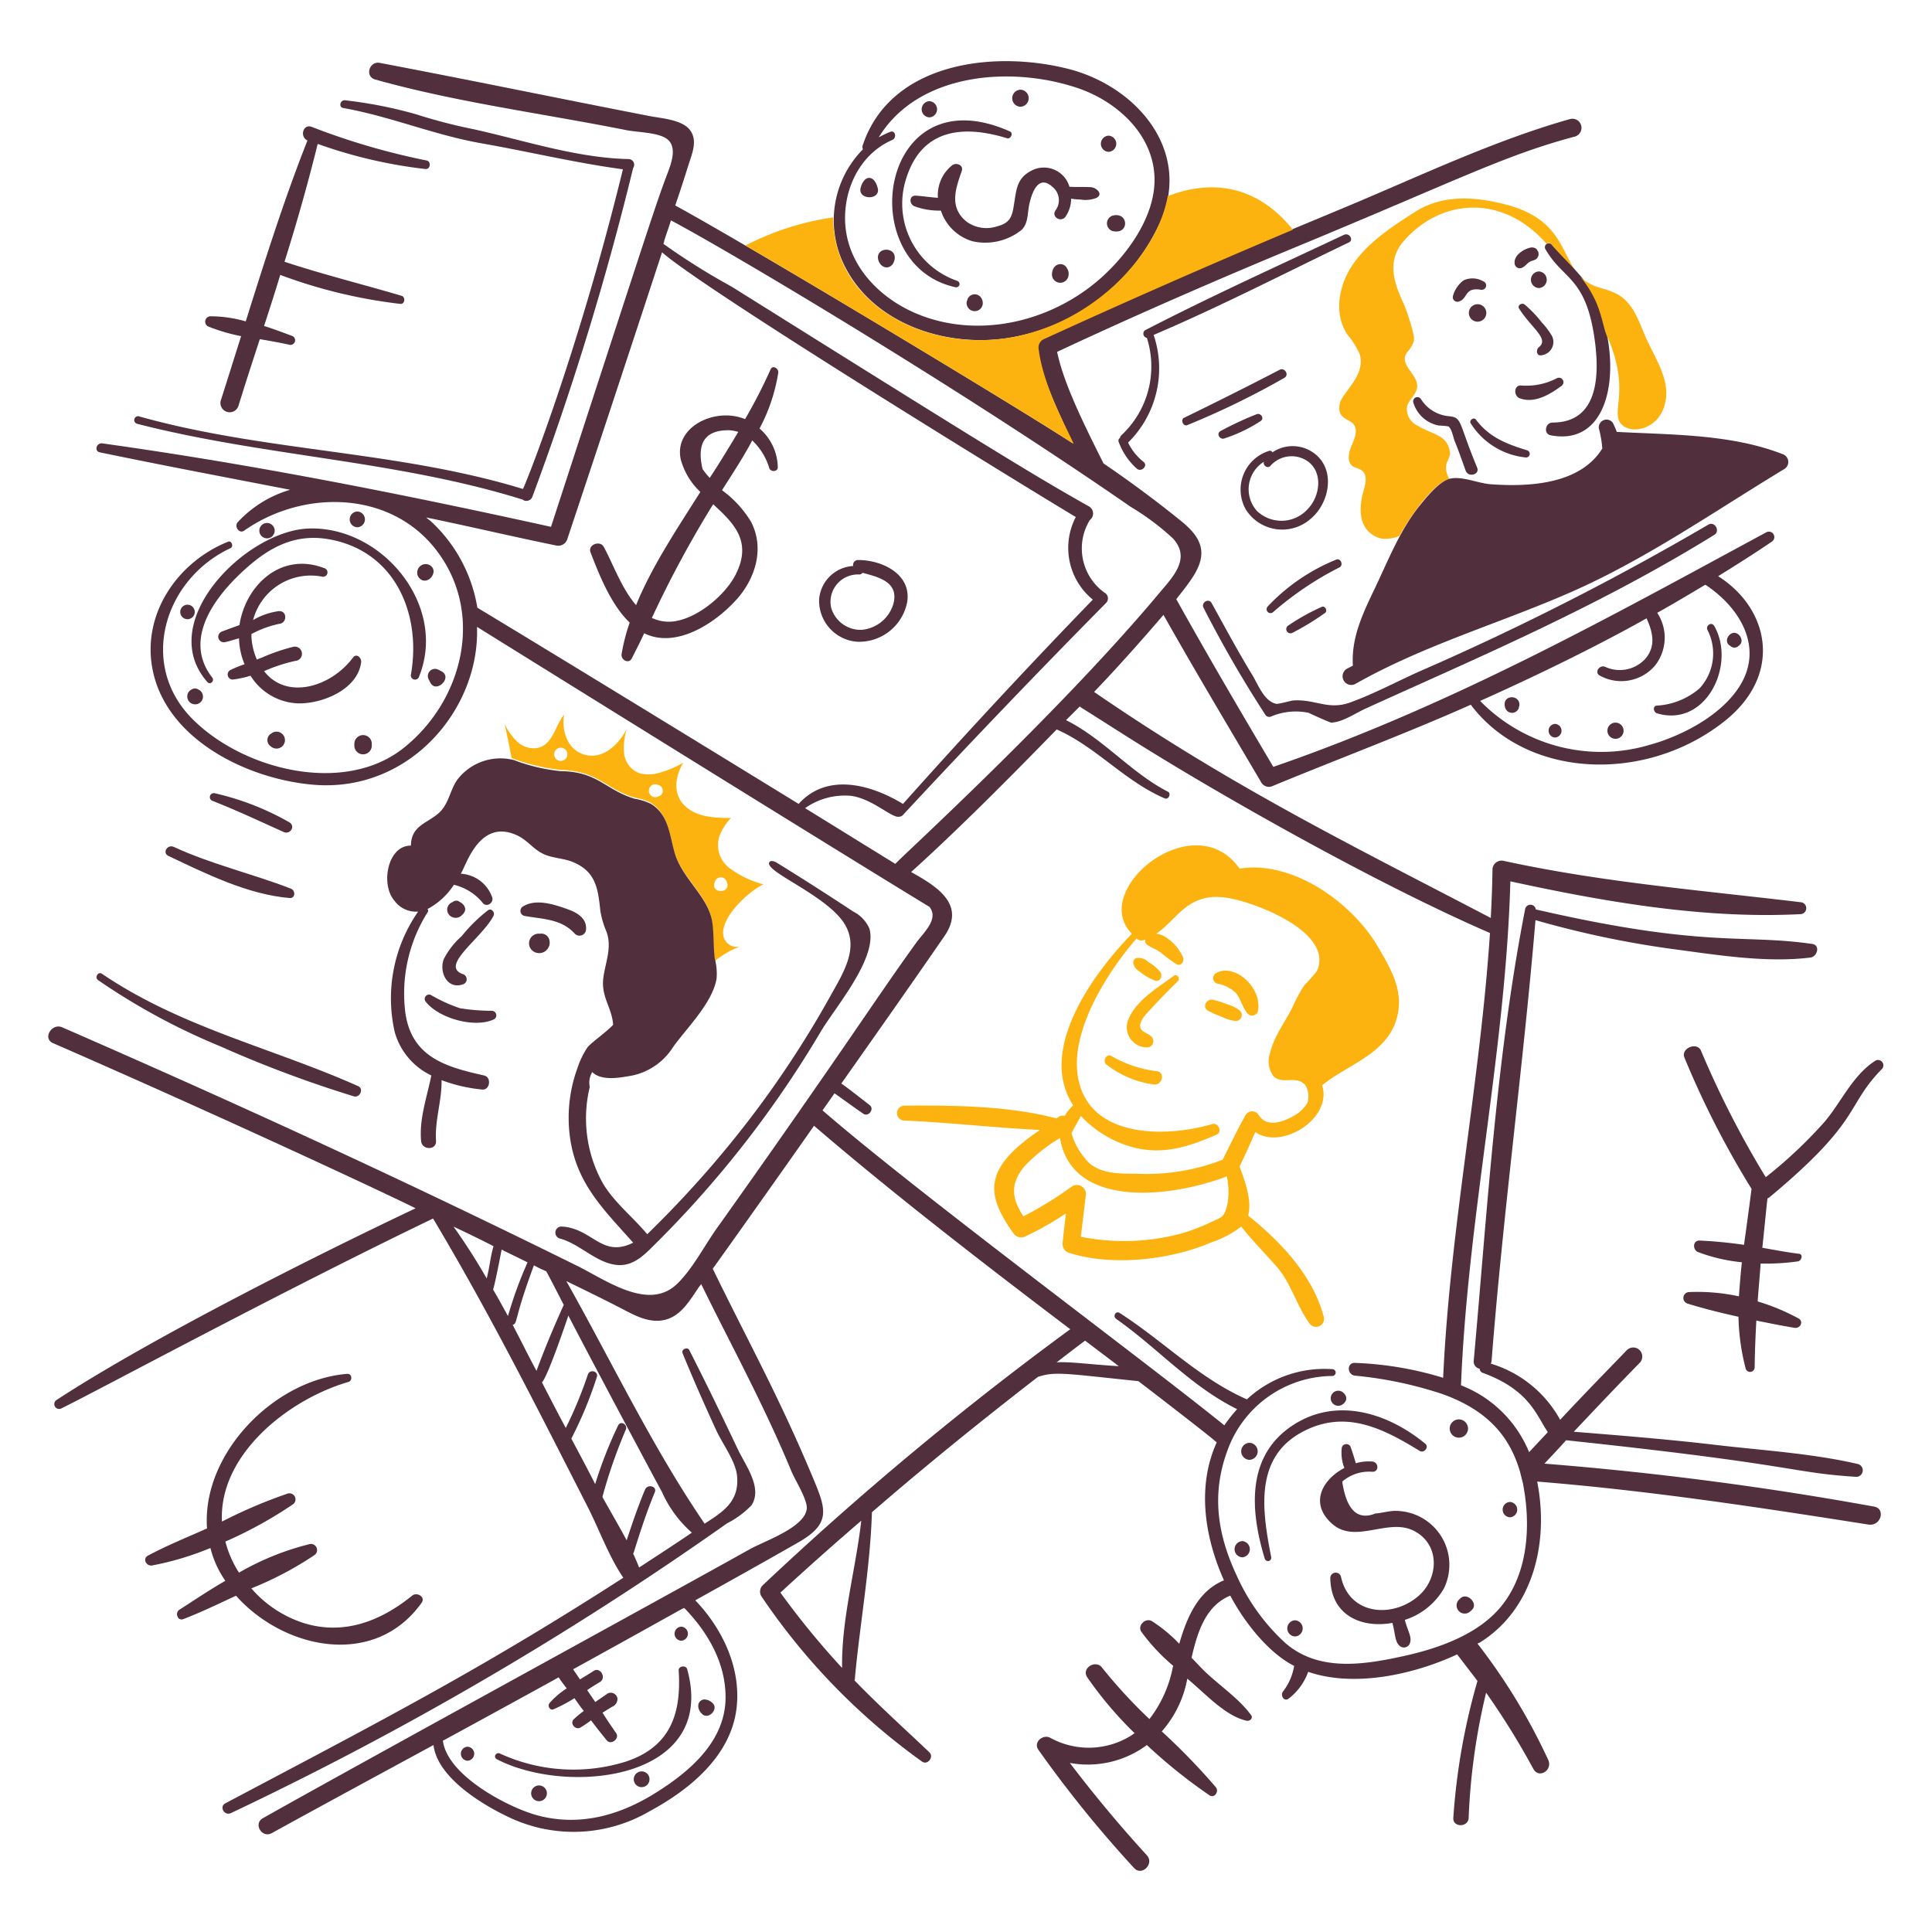 <svg xmlns="http://www.w3.org/2000/svg" viewBox="0 0 400 400" id="Currencies-1--Streamline-Brooklyn.svg" height="400" width="400"><desc>Currencies 1 Streamline Illustration: https://streamlinehq.com</desc><path d="M326.364 56.29c-5.324 -5.07 -5.054 -6.56 -6.17 -5.816 -9.018 -10.306 -21.716 -9.464 -29.52 -0.618 -3.554 4.028 -2.17 8.532 -0.088 12.954 0.536 1.142 2.554 6.962 2.114 7.844a6.248 6.248 0 0 1 -1.058 1.938c-2.6 2.69 2.052 4.762 1.764 7.578 -0.164 1.588 -1.852 2.644 -2.116 4.142a3.76 3.76 0 0 0 2.2 3.8c1.322 0.882 2.984 1.34 4.318 2.116A4.16 4.16 0 0 1 300.2 94c-0.092 0.882 -0.704 1.586 -0.8 2.468a4.4 4.4 0 0 0 0.704 2.732h-0.088c-3.31 0.8 -8.478 8.362 -10.134 11.544 -0.272 0.524 -2.2 0.8 -2.732 0.8a4.2 4.2 0 0 1 -2.466 -0.528c-3.662 -1.93 -3.296 -6.356 -2.292 -9.694 1.254 -4.164 -1.09 -4.142 -2.116 -4.67 -1.506 -0.776 -1.094 -2.924 -0.44 -4.4 0.668 -1.516 1.432 -3.37 0.264 -4.582 -0.964 -1 -3.488 -1.026 -2.644 -4.4 0.848 -2.332 5.334 -5.722 4.054 -9.958a17.224 17.224 0 0 0 -2.556 -4.054c-2.938 -4.474 -1.762 -10.486 1.41 -14.894s7.93 -7.492 12.6 -10.486c5.64 -3.614 12.258 -3.2 18.6 -1.586 11.298 2.874 11.502 9.546 14.8 13.998Z" fill="#fdb30f" stroke-width="1"/><path d="M158.048 183.098a20.618 20.618 0 0 1 -6.874 -3.26 6.022 6.022 0 0 1 -2.292 -6.522 10.948 10.948 0 0 1 2.468 -3.964c-3.524 0 -7.138 -0.176 -9.6 -2.556s-2.028 -6 -0.266 -8.9a20.8 20.8 0 0 1 -5.728 2.29 7.568 7.568 0 0 1 -3.348 -0.088 4.95 4.95 0 0 1 -3.172 -3.964 12.664 12.664 0 0 1 0.528 -5.2C128 154.2 125 157.144 121.3 156.31s-5.1 -4.848 -4.5 -8.372c-1.85 2.29 -2.302 6.04 -5.288 6.874a4.958 4.958 0 0 1 -4.4 -1.234 12.446 12.446 0 0 1 -2.642 -3.702c1.866 8.4 1.174 6.888 1.85 7.226a41.898 41.898 0 0 0 9.694 2.298c8 0.248 9.23 3.874 15.332 5.728a11.896 11.896 0 0 1 3.35 1.058c3.662 2.352 3.87 6.434 4.934 10.222 1.488 5.29 6.98 8.986 7.756 14.276 0.36 2.466 0.176 5.11 0.528 7.578 0 0.264 0.088 0.44 0.088 0.704a19.1 19.1 0 0 1 5.2 -3 2.8 2.8 0 0 1 -3.438 -2.29c-0.632 -3.584 4.938 -8.954 8.284 -10.578ZM116.102 157.544a1.366 1.366 0 0 1 0 -2.732 1.366 1.366 0 0 1 0 2.732Zm20.532 7.226c-0.088 0 -0.176 0.088 -0.264 0.088a1.338 1.338 0 1 1 0 -2.292c0.088 0 0.176 0.088 0.264 0.088a1.238 1.238 0 0 1 0 2.116Zm11.28 18.064c0 -0.088 0.088 -0.176 0.088 -0.264a1.286 1.286 0 0 1 2.468 0c0 0.088 0.088 0.176 0.088 0.264 0.616 2.204 -3.262 2.204 -2.644 0Z" fill="#fdb30f" stroke-width="1"/><path d="M243 202.046c-3.244 2.4 -7.686 5.014 -9.34 8.9a4.18 4.18 0 0 0 3.876 5.904 1.292 1.292 0 0 0 0.882 -2.2c-0.536 -0.6 -1.68 -0.876 -2.114 -1.498 -0.982 -1.4 1.23 -3.438 2.026 -4.318 1.758 -1.942 3.614 -3.788 5.464 -5.64 0.702 -0.532 -0.086 -1.672 -0.794 -1.148Z" fill="#fdb30f" stroke-width="1"/><path d="M239.562 221.784a24.17 24.17 0 0 1 -9.342 -3.084c-1.154 -0.778 -2.114 1.058 -1.056 1.762a20.268 20.268 0 0 0 9.6 4.054c1.768 0.354 2.648 -2.38 0.798 -2.732Z" fill="#fdb30f" stroke-width="1"/><path d="M285.2 195.876c-5.292 -8.986 -17.536 -17.8 -28.552 -16.038 -9.43 -13.4 -31.284 4.494 -22.296 13.482 -7.49 7.668 -18.258 22.216 -13.306 33.4a11.898 11.898 0 0 0 1.146 2.114 10.708 10.708 0 0 0 -1.762 2.2 1.48 1.48 0 0 0 -1.322 0.264c-0.088 0.088 -0.264 0.176 -0.354 0.264 -9.958 -2.644 -21.412 -2.732 -31.548 -2.644a1.544 1.544 0 0 0 0 3.086c9.34 0.388 18.772 1.498 28.112 1.938 -11.69 7.89 -11.318 13.2 -5.552 21.326a1.964 1.964 0 0 0 2.556 0.704 64.934 64.934 0 0 0 8.372 -4.758q-0.4 3.172 -0.706 6.344a1.952 1.952 0 0 0 1.4 1.852c8.94 2.8 20.878 1.482 29.434 -2.2a20.942 20.942 0 0 0 6.168 -3.26c2.292 2.908 4.932 5.554 7.314 8.284 3.08 3.528 4.1 8.05 6.786 11.72a1.648 1.648 0 0 0 3 -1.234c-2.218 -8.6 -8.9 -15.6 -15.686 -21.062 0.882 -3 -0.704 -7.314 -1.762 -10.134 1.146 -2.378 2.2 -4.758 3.26 -7.138 5.45 3.79 16.014 -2.8 13.836 -9.694 5.2 -4.23 12.906 -6.33 15.244 -13.218 1.988 -5.804 -0.866 -10.662 -3.782 -15.598Zm-31.108 53.58c-0.654 2.546 -0.976 2.452 -3.26 3.524a40.69 40.69 0 0 1 -6.168 2.38 45.816 45.816 0 0 1 -20.886 0.704c0.352 -2.908 0.7 -5.904 1.058 -8.812a1.896 1.896 0 0 0 -2.82 -1.674 77.11 77.11 0 0 1 -10.134 6.256c-2.028 -3.172 -3.172 -6.342 0.264 -10.4a33.788 33.788 0 0 1 7.314 -5.816c2.468 14.894 23.352 12.25 34.544 7.932a15.354 15.354 0 0 1 0.098 5.906Zm16.568 -21.062a7.616 7.616 0 0 1 -2.82 2.644c-2.136 1.2 -5.53 2.542 -7.226 -0.176a1.6 1.6 0 0 0 -2.732 0c-1.722 3.058 -3.172 6.168 -4.76 9.252a43.6 43.6 0 0 1 -17.536 2.908c-3.348 -0.068 -7.234 0.188 -10.046 -2.2a14.562 14.562 0 0 1 -3.7 -6.17c0 -0.124 1.648 -2.986 1.938 -3.612a22.9 22.9 0 0 0 10.574 6.432c6.35 1.748 11.71 -0.026 17.538 -2.554 1.23 -0.536 0.348 -2.57 -0.882 -2.2 -9.726 2.892 -26.266 3.086 -27.936 -10.486 -1.148 -9.342 6.258 -21.062 12.25 -27.936a1.43 1.43 0 0 0 1.674 0.264 0.308 0.308 0 0 0 0.176 -0.088c-0.562 1.4 1.828 1.6 3.35 2.908a27.64 27.64 0 0 0 3 2.2c0.962 0.626 1.762 -0.528 1.4 -1.4a9.582 9.582 0 0 0 -3.438 -4.054 4.114 4.114 0 0 0 -2.114 -0.8c4.6 -3.068 6.6 -9.038 15.422 -7.314 5.902 1.154 21.294 7.164 17.888 14.982a29.782 29.782 0 0 1 -2.644 3 32.952 32.952 0 0 0 -2.466 4.582c-1.5 3 -3.8 6 -4.584 9.342a5.2 5.2 0 0 0 0.706 4.934c1.828 1.786 4.67 -0.352 6.6 1.85a4.648 4.648 0 0 1 0.378 3.698Z" fill="#fdb30f" stroke-width="1"/><path d="M254.102 207.95a18.8 18.8 0 0 0 -3 -0.97c-1.326 -0.242 -2.272 1.554 -0.97 2.292a18.818 18.818 0 0 0 2.82 1.234 8.572 8.572 0 0 0 2.908 0.88 1.246 1.246 0 0 0 0.882 -2.114 6.78 6.78 0 0 0 -2.64 -1.322Z" fill="#fdb30f" stroke-width="1"/><path d="M236.302 201.428a10.586 10.586 0 0 0 2.82 1.586c1.14 0.366 1.674 -1.056 1.056 -1.85a8.48 8.48 0 0 0 -2.378 -1.938 2.894 2.894 0 0 0 -2.468 -0.882 0.964 0.964 0 0 0 -0.704 0.97c0.2 1.14 0.792 1.498 1.674 2.114Z" fill="#fdb30f" stroke-width="1"/><path d="M251.722 201.516a1.166 1.166 0 0 0 0.266 2.116 7.562 7.562 0 0 1 3.876 1.938c1.08 1.304 1.32 3 2.468 4.318a1.27 1.27 0 0 0 2.116 -0.528c0.952 -5.058 -5.09 -10.118 -8.726 -7.844Z" fill="#fdb30f" stroke-width="1"/><path d="M388.05 311.934q-33.954 -6.18 -68.296 -8.9c1.498 -1.586 3 -3.172 4.494 -4.846 48.436 5.144 46.11 6.676 60.1 7.578a1.35 1.35 0 0 0 0.352 -2.644c-9.512 -2.22 -19.738 -2.824 -29.432 -3.964 -9.782 -1.152 -19.564 -1.94 -29.434 -2.732 4.494 -4.76 9.032 -9.562 13.66 -14.276a1.87 1.87 0 0 0 -2.644 -2.644c-4.632 4.8 -9.254 9.516 -13.836 14.452a24.376 24.376 0 0 0 -14.364 -11.632 1.668 1.668 0 0 0 0.176 -0.706c2.38 -30.49 6.522 -60.716 9.078 -91.118a200.564 200.564 0 0 0 27.758 5.898c9.342 1.228 19.742 3.012 29.17 1.85 1.41 -0.174 2.116 -2.566 0.352 -2.82 -14.656 -2.114 -22.168 0.92 -57.2 -7.138a1.13 1.13 0 0 0 -2.2 -0.176c-6 30.654 -7.834 62.4 -10.662 93.586a1.506 1.506 0 0 0 1.234 1.676 0.926 0.926 0 0 0 0.704 0.88c9.6 3.538 11 8.722 13.4 12.25l-3.878 4.142a25 25 0 0 0 -14.1 -13.836c1.4 -34.986 9.252 -69.354 10.222 -104.338 19.476 4.23 40.1 7.826 60.1 6.786a1.236 1.236 0 0 0 0 -2.468c-20.62 -2.468 -41.052 -4.116 -61.422 -8.548a1.886 1.886 0 0 0 -2.378 1.85c-0.046 3.35 -0.178 6.6 -0.354 9.958 -28.242 -14.778 -53.27 -26.952 -82.13 -46.8 7.17 -7.468 14.182 -15.746 14.364 -15.95 6.61 11.722 13.462 23.172 20.268 34.722a1.83 1.83 0 0 0 2.114 0.8c13.6 -5.636 27.584 -10.838 41.242 -16.92 11.628 15.442 36.366 16.308 52.61 3.35 12.074 -9.632 9.2 -23.256 -1.4 -29.962 3.702 -2.292 7.424 -4.638 11.104 -7.138a1.126 1.126 0 0 0 -1.146 -1.938c-31.8 17.172 -64.7 35.67 -102.046 48.554 -6.786 -11.456 -13.572 -23 -20.092 -34.72 1.234 -1.586 2.464 -3.086 3.524 -4.758 3.076 -4.852 1.67 -8.014 -2.466 -11.368 -5.2 -4.222 -10.576 -8.2 -16.128 -11.986 -3.688 -7.378 -8.25 -16.414 -9.6 -23.088 16.742 -7.842 33.8 -15.234 50.846 -22.294 32.242 -13.36 41.942 -18.458 56.4 -22.296a1.882 1.882 0 0 0 -1.056 -3.612c-15.718 4.434 -31.11 11.8 -46.09 18.064 -19.23 8.042 -38.978 16.082 -63.184 27.494a2 2 0 0 0 -0.88 2.116c0.8 6.356 4.1 12.366 6.6 18.242a9.736 9.736 0 0 0 0.618 1.234c-12.142 -7.892 -66.66 -40.718 -82.322 -49.258 0.97 -2.82 1.858 -5.55 2.732 -8.372 0.71 -2.288 2.022 -5.106 0.264 -7.314 -1.68 -2.11 -5.908 -2.358 -8.282 -2.82 -18.628 -3.622 -37.224 -7.48 -55.87 -11.014 -2.2 -0.42 -3.174 2.818 -0.97 3.436 16.922 4.748 34.8 7.05 52 10.486 2.2 0.442 6.254 0.446 8.2 1.674 2.376 1.504 1.236 4.85 0.44 6.962 -2.4 6.358 -2.748 7.48 -24.234 73.496 -30.76 -6.786 -61.708 -12.932 -92.88 -17.276 -1.234 -0.172 -1.764 1.6 -0.528 1.85 13.114 2.724 26.26 5.2 39.4 7.754a23.934 23.934 0 0 0 -10.84 6.698c-0.8 0.878 0.282 2.492 1.322 1.762 12.016 -8.436 29.682 -8.36 39.302 3.438 10.648 13.054 6.25 31.626 -6.344 41.6 -12.346 9.772 -33.222 4.492 -43.71 -6.082 -11.2 -11.28 -5.83 -28.896 7.932 -35.336 0.714 -0.334 0.176 -1.674 -0.528 -1.322 -10.312 4.142 -17.716 14.716 -15.686 26.084 2.64 14.8 19.736 23.118 33.486 24.234 19.8 1.6 34.38 -15.716 33.75 -32.694 101.11 62.86 93.458 57.692 93.748 58.072 1.872 2.45 -1.326 5.284 -2.732 7.226 -3.888 5.368 -7.636 10.858 -11.368 16.302q-14.82 21.628 -30.05 43c-2.558 3.612 -5 8.386 -8.2 11.456 -5.878 5.666 -14.702 -0.82 -20.708 -3.788 -38.506 -19.036 -73.152 -34.762 -106.542 -49.35 -2.2 -0.964 -4.144 2.298 -1.938 3.26 37.25 16.272 70 31.654 75.082 34.2 -20.854 9.878 -54.928 27 -74.288 39.656a1 1 0 0 0 0.968 1.762c8.148 -4 44.524 -23.68 76.932 -39.302 11.832 19.814 21.32 38.766 31.99 59.658 2.384 4.668 4.4 10.312 7.4 14.718 -29.344 18.898 -49.542 29.312 -82.4 46.704 -1.324 0.702 -0.18 2.638 1.146 2.028a688.746 688.746 0 0 0 102.752 -60.012 18.856 18.856 0 0 0 5.022 -3.702c2.39 -3.6 -1.232 -8.284 -2.82 -11.632 -3.258 -6.874 -6.574 -13.72 -10.046 -20.532 -0.358 -0.702 -1.674 -0.176 -1.4 0.616 2.2 5.376 4.528 10.648 6.962 15.95 1.25 2.724 4 6.43 4.318 9.342 0.6 5.456 -2.908 7.578 -6.698 10.046 -10.838 -15.862 -19.2 -33.486 -28.64 -50.23 3.614 1.762 7.23 3.52 10.84 5.374 2.91 1.496 6.16 3.494 9.6 2.644 3.34 -0.824 5.14 -4.032 6.962 -6.696 0.178 -0.262 0.352 -0.442 0.528 -0.706 5.874 12.058 12.912 24.824 18.682 38.774 0.726 1.754 3.366 5.906 3.172 7.756 -0.4 3.88 -8.814 6.694 -11.8 8.372 -15.696 8.8 -83.092 45.66 -100.812 55.694 -2.026 1.146 -0.19 4.2 1.85 3.084 11.122 -6.12 22.294 -12.162 33.486 -18.242 0.8 6.874 10.496 12.582 15.862 15.068a31.164 31.164 0 0 0 28.816 -1.322c8.3 -4.464 16.91 -11.456 18.066 -21.412 0.962 -8.286 -2.908 -16.4 -8.548 -22.296 7.138 -3.966 14.2 -7.912 21.326 -11.984 7.06 -4.036 5.7 -7.038 2.732 -14.1 -6.91 -16.436 -13.298 -27.876 -20.444 -42.564 1.674 -2.292 15.686 -22.03 20.972 -29.6 16.544 14.228 35.946 29.166 53.05 42.124a670.896 670.896 0 0 0 -63.712 53.05 1.854 1.854 0 0 0 -0.264 2.2 134.456 134.456 0 0 0 33.31 34.28c1.15 0.788 2.492 -1 1.498 -1.938 -5.248 -4.984 -10.574 -9.782 -15.51 -14.892a0.8 0.8 0 0 0 0.088 -0.442c1.058 -11.456 3.172 -22.912 3.526 -34.368 11.19 -9.692 22.648 -18.946 34.368 -28.022 3.662 -1.19 5.704 -0.668 20.8 0.88 0.2 0.156 15.11 11.586 16.216 12.69 -4.116 9.052 -2.538 19.5 1.498 28.552 -5.376 2.2 -7.668 7.666 -9.254 13.13a30.8 30.8 0 0 0 -5.64 -4.67c-1.32 -0.8 -3.094 0.888 -2.2 2.2a40.104 40.104 0 0 0 6.6 7.05c0 0.086 -0.088 0.176 -0.088 0.264a25.456 25.456 0 0 1 -4.846 10.75 105.086 105.086 0 0 1 -9.958 -10.838c-1.4 -1.4 -4.146 0.354 -2.908 2.2a78 78 0 0 0 9.782 11.544 7.646 7.646 0 0 1 -0.882 0.618 16.54 16.54 0 0 1 -16.568 0.352c-1.488 -0.81 -3.554 0.9 -2.466 2.468a244.676 244.676 0 0 0 19.828 24.498c1.6 1.758 4.242 -0.894 2.642 -2.644q-8.4 -9.184 -15.95 -19.122a20.498 20.498 0 0 0 15.95 -3.702 108.906 108.906 0 0 0 12.954 10.4c1.052 0.716 2.042 -0.8 1.322 -1.674a134.506 134.506 0 0 0 -11.19 -11.544 22.582 22.582 0 0 0 5.286 -10.928c3.912 3.26 7.94 7.8 12.338 8.724 0.616 0.09 1.324 -0.53 0.882 -1.144 -2.544 -3.534 -6.72 -6.236 -9.87 -9.342 -0.8 -0.788 -1.586 -1.674 -2.468 -2.556 1.234 -5.462 3 -10.838 8.02 -12.866 2.834 5.4 7.904 11.884 13.218 14.542a11.712 11.712 0 0 1 -2.292 5.286c-0.628 0.784 0.188 2.218 1.146 1.498a12.154 12.154 0 0 0 4.054 -5.552c9.428 3.262 21.766 0.618 30.842 -3.612 5.19 6.81 4.142 5.286 4.142 5.728a133.782 133.782 0 0 0 -4.934 28.11c-0.154 2.03 3.098 2.028 3.172 0a132.488 132.488 0 0 1 3.614 -25.908 159.28 159.28 0 0 1 9.78 15.774c1.144 2.116 4.046 0.268 3.086 -1.85a123.966 123.966 0 0 0 -14.63 -24.058 0.458 0.458 0 0 1 0.354 -0.176c11.278 -6.962 14.452 -20.972 11.984 -33.4 23 1.85 45.732 5.302 68.56 8.9 2.634 0.41 3.614 -3.274 1.234 -3.708Zm-47.322 -175.628a7.176 7.176 0 0 1 -8.372 1.762c-1.232 -0.534 -2.38 1.234 -1.058 1.85a9.2 9.2 0 0 0 11.28 -2.026 9.312 9.312 0 0 0 0.528 -11.016c3.35 -1.85 6.698 -3.878 9.958 -5.816 7.138 4.67 12.294 13.07 6.962 21.238 -3.838 5.88 -11.728 10.036 -18.418 11.896a35.052 35.052 0 0 1 -35.16 -9.076c11.156 -5 23.466 -10.938 34.456 -17.096 1.322 2.908 1.934 5.724 -0.176 8.284ZM102.09 267c0.484 -1.536 1.728 -8.084 1.762 -8.284 1.762 0.882 3.614 1.764 5.376 2.644a83.826 83.826 0 0 0 -4.054 11.104c-1.058 -1.864 -2.026 -3.71 -3.084 -5.464Zm-1.322 -2.292a123.77 123.77 0 0 0 -6.874 -10.75c2.82 1.322 5.552 2.644 8.284 4.054 -0.71 2.474 -0.708 3.876 -1.41 6.688Zm36.306 44.238a24.4 24.4 0 0 0 6.17 8.372c-3.614 2.468 -7.314 4.848 -10.928 7.226 -0.352 -0.968 -0.8 -1.938 -1.234 -2.908a0.086 0.086 0 0 1 0.088 -0.088c1.322 -4.23 2.69 -8.478 4.4 -12.6 0.516 -1.238 -1.508 -1.766 -2.026 -0.528 -1.436 3.426 -2.644 6.962 -3.8 10.486 -0.91 -1.77 -5.022 -8.916 -5.022 -8.988a106.466 106.466 0 0 1 4.846 -13.924c0.456 -1.05 -1.072 -1.946 -1.586 -0.88a87.624 87.624 0 0 0 -4.758 12.16c-1.586 -3.172 -3.262 -6.256 -4.936 -9.428a82.026 82.026 0 0 0 5.288 -12.778c0.358 -1.144 -1.4 -1.674 -1.85 -0.53a86.34 86.34 0 0 1 -4.584 11.104c-1.428 -2.6 -4.898 -9.37 -4.934 -9.43 1.158 -1.156 4.95 -12.292 5.464 -13.834 3.804 7.392 16.764 31.712 19.402 36.56Zm-20.356 -38.782c-2.026 4.494 -3.966 9.078 -5.64 13.66 -1.674 -3.084 -3.26 -6.346 -4.934 -9.518 1.104 -0.368 0.142 -0.878 4.4 -12.336a23.294 23.294 0 0 0 2.554 1.232c1.24 2.292 2.386 4.584 3.62 6.962Zm18.946 101.078c-7.488 4.674 -15.774 6.962 -24.498 4.582 -5.816 -1.586 -18.506 -8.108 -19.474 -15.422 6 -3.26 21.942 -11.984 23.968 -13.13 0.53 0.8 1.058 1.498 1.676 2.292a16.648 16.648 0 0 0 -3.526 3c-0.528 0.528 0 1.664 0.8 1.322a31.646 31.646 0 0 0 4.318 -2.292c0.616 0.882 1.234 1.762 1.938 2.644a18.6 18.6 0 0 0 -2.026 1.674c-0.97 0.8 0.258 2.368 1.322 1.762a20.572 20.572 0 0 0 2.2 -1.498c1.058 1.4 2.106 2.74 3.26 4.142 0.876 1.064 2.73 -0.35 1.94 -1.498 -0.972 -1.4 -1.94 -2.82 -2.82 -4.23 0 0 1.85 -1.146 2.026 -1.234a1.734 1.734 0 0 0 1.058 -1.762 1.4 1.4 0 0 0 -2.028 -0.968c-0.88 0.616 -1.674 1.144 -2.554 1.762 -0.53 -0.8 -1.146 -1.674 -1.676 -2.468 0.882 -0.616 1.768 -1.138 2.644 -1.674 1.418 -0.868 0.066 -3.21 -1.322 -2.292 -0.896 0.6 -1.85 1.146 -2.82 1.762 -0.44 -0.704 -0.968 -1.4 -1.4 -2.114 24.086 -13.288 23 -12.87 23 -12.6h0.088c4.934 5.112 8.6 11.546 8.458 18.77 -0.198 8.898 -7.5 15.068 -14.552 19.47Zm98.434 -266.308a52.222 52.222 0 0 1 8.724 6.52c3.894 4.216 -0.1 8.098 -2.908 11.456 -21 25.118 -54.244 55.35 -54.548 55.958 -0.088 -0.088 -0.176 -0.088 -0.264 -0.176 -6.168 -3.788 -12.25 -7.578 -18.418 -11.368a14.25 14.25 0 0 1 9.516 -2.554c4.498 0.616 8.494 4.684 9.958 4.318a1.174 1.174 0 0 0 0.704 -0.266q20.754 -22.338 42.124 -43.972a1.336 1.336 0 0 0 -0.266 -2.116 11.274 11.274 0 0 1 -3.084 -15.068 1.692 1.692 0 0 0 -0.176 -2.82c-12.2 -6.87 -22.508 -13.274 -73.936 -45.472a140.18 140.18 0 0 1 -14.188 -8.9 1.644 1.644 0 0 0 0.178 -0.618c0.44 -1.41 0.968 -2.82 1.4 -4.23 11.822 6.254 59.006 34.252 95.184 59.308ZM98.83 125.818a31.232 31.232 0 0 0 -9.43 -17.712c-0.36 -0.344 -0.8 -0.616 -1.146 -0.97 8.99 1.852 17.938 3.978 26.966 5.816a1.946 1.946 0 0 0 2.2 -1.232q9.912 -29.742 19.65 -59.484c8.93 7.86 73.89 47.738 85.66 54.812a13.82 13.82 0 0 0 3.526 17.096q-20.094 20.754 -39.304 42.3c-6.52 -3.966 -15.686 -6.6 -21.6 0 0.01 0 -46.784 -28.728 -66.522 -40.626Zm75.52 219.516a169.8 169.8 0 0 1 -12.778 -15.6c5.464 -5.024 11.104 -10.046 16.744 -14.894 -1.146 10.138 -4.142 20.448 -3.966 30.494Zm44.414 -63.272c1.94 -1.498 3.878 -3 5.904 -4.496 2.292 1.764 4.672 3.526 6.962 5.288 -5.82 -0.342 -10.176 -0.984 -12.866 -0.792Zm91.914 50.67c-4.66 5.6 -12.6 8.464 -19.652 10.046 -8.824 1.98 -17.972 3.336 -24.852 -2.556a42.234 42.234 0 0 1 -10.044 -13.834c-4.07 -8.63 -5.35 -16.97 -2.028 -26a23.28 23.28 0 0 1 21.766 -15.508 0.706 0.706 0 0 0 0 -1.41 23.6 23.6 0 0 0 -17.712 6.256c-9.958 -4.4 -17.288 -12.084 -26.348 -17.89 -0.8 -0.514 -1.486 0.686 -0.706 1.234 8.706 6.128 15.422 13.924 25.028 18.682a31.29 31.29 0 0 0 -2.644 3.35c-16.166 -13.102 -64.072 -48.586 -83.188 -65.21 0.8 -1.146 1.674 -2.38 2.466 -3.524 0.522 0.312 3.888 2.8 6 4.23 1.054 0.71 2.304 -0.984 1.322 -1.764 -1.462 -1.16 -5.482 -4.282 -5.904 -4.494 7.138 -10.134 14.278 -20.266 21.326 -30.49 4.496 -6.52 -1.322 -10.222 -6.874 -13.306 9.768 -8.8 20.974 -20.094 30.138 -29.522 8.2 3.614 14.062 10.72 22.384 14.276 0.8 0.34 1.4 -1.058 0.616 -1.4 -7.666 -3.966 -13.306 -10.928 -21.06 -14.8l2.82 -2.82c0.176 0.088 0.352 0.264 0.528 0.352 3.8 2.378 7.488 4.764 11.28 7.138 18.538 11.6 50.064 29.4 73.142 39.4 -2.026 30.756 -8.284 61.246 -9.694 92.09a70.684 70.684 0 0 0 -18.24 -3.084c-1.762 -0.096 -1.674 2.458 0 2.642a81.578 81.578 0 0 1 18.064 3.8c9.43 3.366 14.02 8.84 16.126 16.214 0.038 0.186 0.572 2.284 0.618 2.468 -0.008 0.566 3.632 15.45 -4.678 25.434Z" fill="#512f3d" stroke-width="1"/><path d="M208.896 69.948a41.88 41.88 0 0 0 31.636 -24.674c5.932 -14.616 -5.546 -27.516 -19.388 -31.02 -15.416 -3.902 -36.906 -1.374 -42.564 15.946a1 1 0 0 0 0.088 0.704 20.918 20.918 0 0 0 -4.14 23.44c5.828 12.69 21.324 17.714 34.368 15.604ZM184.75 28.972c0.976 -0.424 0.62 -2.108 -0.442 -1.674a20.896 20.896 0 0 0 -2.378 1.144c8.106 -13.306 27.232 -14.902 41.152 -10.222 8.11 2.726 15.8 9.6 15.952 18.77 0.124 7.58 -5.216 15.142 -10.576 20.092 -9.986 9.224 -25.106 13.2 -38.068 8.108 -7.662 -3 -14.464 -9.524 -15.334 -18.154 -0.73 -7.236 2.696 -15.036 9.694 -18.064Z" fill="#512f3d" stroke-width="1"/><path d="M319.93 51.53c3.704 6.556 8.556 5.658 10.31 19.388 0.934 7.308 0.442 16.568 -8.812 16.568 -1.498 0 -1.932 2.342 -0.352 2.642 12.646 2.4 14.956 -14.568 9.6 -27.582 -2 -4.858 -6.07 -7.924 -9.43 -11.896a0.8 0.8 0 0 0 -1.316 0.88Z" fill="#512f3d" stroke-width="1"/><path d="M340.904 70.212c-1.518 -3.338 -2.556 -7.226 -5.816 -9.164 -0.088 -0.088 -0.088 -0.088 -0.176 -0.088 -2.702 -1.542 -5.182 -1.126 -7.756 -3.702a22.6 22.6 0 0 1 3.26 5.2c1.562 3.676 1.57 5.942 2.556 7.666 4.6 11.038 0.44 15.066 2.644 17.626 1.9 2.2 7.02 1.272 8.724 -3 2.074 -5.19 -1.322 -9.884 -3.436 -14.538Z" fill="#fdb30f" stroke-width="1"/><path d="M331.034 88.718a22.33 22.33 0 0 1 0.704 4.142c-4.582 7.4 -15.066 7.978 -23.088 7.4 -2.642 -0.19 -5.988 -1.752 -8.46 -1.146 -2.2 0.538 -4.864 3.862 -6.168 5.464 -4.2 5.152 -6.686 11.638 -9.518 17.536 -2.456 5.116 -4.758 10.046 -4.4 15.686 -0.44 0.264 -0.878 0.446 -1.322 0.704a1.8 1.8 0 0 0 1.852 3.084c14.11 -8 29.714 -12.474 44.502 -18.946 15.616 -6.832 29.842 -16.8 44.326 -25.556a1.716 1.716 0 0 0 -0.448 -3.086c-10.71 -4.16 -23 -3.966 -34.28 -4.582a17.672 17.672 0 0 0 -0.8 -1.85 1.6 1.6 0 0 0 -2.9 1.15Z" fill="#512f3d" stroke-width="1"/><path d="M319.226 66.776a25.2 25.2 0 0 0 -3.526 -3.7c-0.626 -0.52 -1.674 0.176 -1.146 0.88 2.61 4.058 6.238 6.184 4.054 7.932 -0.616 0.44 -0.528 1.85 0.442 1.674a2.776 2.776 0 0 0 2.29 -3.962 15.134 15.134 0 0 0 -2.114 -2.824Z" fill="#512f3d" stroke-width="1"/><path d="M318.6 56.2a1.72 1.72 0 0 0 0 3.436 1.72 1.72 0 0 0 0 -3.436Z" fill="#512f3d" stroke-width="1"/><path d="M305.918 62.986a1.8 1.8 0 0 0 0 3.614 1.8 1.8 0 0 0 0 -3.614Z" fill="#512f3d" stroke-width="1"/><path d="M307.064 58.228a4.4 4.4 0 0 0 -4.054 -0.176 6 6 0 0 0 -2.2 3.26 0.954 0.954 0 0 0 1.144 1.146c2.034 -0.558 1.144 -3.06 4.672 -2.468a0.91 0.91 0 0 0 0.438 -1.762Z" fill="#512f3d" stroke-width="1"/><path d="M316.846 51.266c-1.418 0.32 -3.442 1.588 -3.26 3.262a1.068 1.068 0 0 0 1.586 0.88c0.614 -0.268 0.968 -0.88 1.586 -1.234 0.704 -0.352 1.336 -0.258 1.674 -1.056a1.214 1.214 0 0 0 -0.176 -1.322c0 -0.232 -0.656 -0.698 -1.41 -0.53Z" fill="#512f3d" stroke-width="1"/><path d="M315 79.818c-1.586 -0.186 -1.688 2.148 -0.354 2.644 3.058 1.134 6.25 -0.8 8.636 -2.556a0.93 0.93 0 0 0 -0.968 -1.586 13.658 13.658 0 0 1 -7.314 1.498Z" fill="#512f3d" stroke-width="1"/><path d="M294.2 82.638a0.876 0.876 0 0 0 -1.586 0.706 6.824 6.824 0 0 0 5.288 4.758 14.774 14.774 0 0 1 1.938 0.176c0.706 0.352 1.068 2.376 1.322 3 0.826 2.014 1.518 4.046 2.292 6.17 0.542 1.492 2.968 0.8 2.378 -0.618 -4.012 -9.688 -3.038 -10.376 -5.904 -10.662a7.628 7.628 0 0 1 -5.728 -3.53Z" fill="#512f3d" stroke-width="1"/><path d="M305.566 86.868c-0.454 -0.6 -1.488 0.17 -1.058 0.8a15.266 15.266 0 0 0 11.456 7.05 0.76 0.76 0 0 0 0.176 -1.498c-4.236 -1.304 -7.832 -2.68 -10.574 -6.352Z" fill="#512f3d" stroke-width="1"/><path d="M122.622 221.96c1.762 1.764 5.2 1.248 7.314 0.882a13.2 13.2 0 0 0 9.43 -6.08c2.918 -4.046 8.084 -9.064 8.988 -14.1A11.912 11.912 0 0 0 148 198.52c-0.33 -2.47 -0.168 -5.112 -0.528 -7.578 -0.776 -5.29 -6.212 -9 -7.756 -14.276 -1.112 -3.8 -1.23 -7.936 -4.934 -10.222a11.956 11.956 0 0 0 -3.35 -1.058c-6.16 -1.85 -7.62 -5.632 -15.332 -5.728a37.458 37.458 0 0 1 -9.7 -2.292 11.242 11.242 0 0 0 -11.28 3.526c-1.922 2.13 -2.012 5.4 -4.23 7.4 -2.45 2.222 -5.728 2.556 -5.816 6.786 -4.758 -0.088 -6.356 7.94 -3.436 11.368a5.544 5.544 0 0 0 4.934 2.29 31.424 31.424 0 0 0 -4.846 24.94 14.18 14.18 0 0 0 7.578 8.988c-0.882 4.4 -2.544 8.988 -2.116 13.572 0.182 1.938 3.2 1.936 3.086 0 -0.276 -4.324 1.232 -8.372 1.144 -12.6a32.904 32.904 0 0 0 8.372 1.938c1.672 0.2 2.028 -2.556 0.44 -2.908 -7.93 -1.762 -14.986 -3.788 -16.302 -12.954a31.502 31.502 0 0 1 4.582 -20.8 0.532 0.532 0 0 0 0 -0.704 14.776 14.776 0 0 0 5.464 -5.024 10.932 10.932 0 0 1 6 3.79c0.816 0.95 2.276 -0.082 1.94 -1.146a7.286 7.286 0 0 0 -6.514 -4.932c1.076 -1.614 3.574 -10.634 10.576 -8.372 3 0.968 3.89 2.884 6.256 4.142 1.95 1.036 4.236 0.952 6.256 1.762 4.952 1.986 5.322 5.636 5.816 10.222a19.234 19.234 0 0 0 1.322 4.4c1.072 3.256 -0.272 6.168 -0.704 9.342 -0.54 3.964 1.762 6.168 2.026 9.782 -1.674 1.762 -4.6 3.692 -5.376 4.758a17.562 17.562 0 0 0 -2.026 4.23 29.988 29.988 0 0 0 -1.586 13.924c1.224 9.86 6.962 15.244 13.13 22.2 -6.546 3.274 -8.4 -3.044 -14.892 -3.348a1.268 1.268 0 0 0 -0.354 2.468c4.136 1.078 7.4 4.908 11.634 5.462 3.782 0.496 6.19 -2.356 8.636 -4.758a219.382 219.382 0 0 0 33.926 -43.708c2.908 -4.848 11.724 -15.132 9.958 -21.15a7.13 7.13 0 0 0 -3.348 -3.526c-5.224 -3.448 -10.534 -6.85 -15.862 -10.134 -0.438 -0.27 -1.234 -0.528 -1.498 -0.088 -1.06 1.764 9.524 5.868 14.364 11.2 4.952 5.448 1.3 11.092 -1.762 16.568a210.088 210.088 0 0 1 -14.982 23.176A219.712 219.712 0 0 1 134 255.536c-3 -3.612 -6.88 -6.6 -9.252 -10.664a27.626 27.626 0 0 1 -2.644 -19.826 4.2 4.2 0 0 1 0.518 -3.086Z" fill="#512f3d" stroke-width="1"/><path d="M111.784 193.32a2 2 0 0 0 -1.41 3.614 2.176 2.176 0 0 0 3.348 -2.38 1.698 1.698 0 0 0 -1.938 -1.234Z" fill="#512f3d" stroke-width="1"/><path d="M95.744 189.356c1.146 -1.058 0.354 -2.2 -0.616 -2.644a0.962 0.962 0 0 0 -0.97 -0.176 0.458 0.458 0 0 0 -0.352 0.176c-0.088 0 -0.088 0.088 -0.176 0.088a1.652 1.652 0 0 0 -0.616 2.644 1.8 1.8 0 0 0 2.73 -0.088Z" fill="#512f3d" stroke-width="1"/><path d="M95.834 203.8a1.104 1.104 0 0 0 0 -2.116c-4.906 -1.728 3.88 -7.358 6.344 -12.072 0.364 -0.698 -0.44 -1.674 -1.146 -1.146a32.776 32.776 0 0 0 -5.464 5.376 16.038 16.038 0 0 0 -3.7 4.758c-1.002 2.73 0.778 6.314 3.966 5.2Z" fill="#512f3d" stroke-width="1"/><path d="M121.3 192.704c0.388 -2.55 -1.852 -3.782 -3.876 -4.494 -2.736 -0.962 -6.442 -2.216 -9.166 -0.528a1.07 1.07 0 0 0 0.264 1.938c3.8 0.696 7.702 0.586 10.488 3.7a1.372 1.372 0 0 0 2.29 -0.616Z" fill="#512f3d" stroke-width="1"/><path d="M88.166 207.42c2.694 3.38 9.9 5.446 13.924 3.702a0.946 0.946 0 0 0 -0.264 -1.85 41.2 41.2 0 0 1 -6.6 -0.53 32.03 32.03 0 0 1 -6 -2.732 0.898 0.898 0 0 0 -1.06 1.41Z" fill="#512f3d" stroke-width="1"/><path d="M87.284 331.85c0.884 -1.232 -0.966 -2.286 -1.938 -1.498 -6.324 5.136 -13.83 8.178 -22.03 5.816a24 24 0 0 1 -11.28 -7.314 69.7 69.7 0 0 0 13.042 -6.874 1.264 1.264 0 0 0 -0.97 -2.29 56.026 56.026 0 0 0 -14.628 5.91 22.126 22.126 0 0 1 -2.82 -6.432 87.674 87.674 0 0 0 13.924 -7.668 1.258 1.258 0 0 0 -0.97 -2.29 102.47 102.47 0 0 0 -13.658 5.816c-0.706 -13.924 13.87 -25.346 26.172 -28.906 0.884 -0.254 0.8 -1.758 -0.264 -1.674 -15.154 1.2 -30.138 16.568 -29 32 -4.142 1.85 -8.288 3.516 -12.25 5.638 -1.146 0.616 -0.35 2.228 0.882 2.028a61.182 61.182 0 0 0 12.072 -3.614 20.67 20.67 0 0 0 3.084 6.786c-3.348 1.94 -6.514 4.066 -9.518 6 -0.966 0.622 -0.352 2.378 0.8 1.94 3.7 -1.416 7.314 -3.172 10.928 -4.848 9.872 11.08 28.65 15.14 38.422 1.474Z" fill="#512f3d" stroke-width="1"/><path d="M43.048 67.57A38.098 38.098 0 0 0 49.92 69.6q-2.116 6.742 -4.23 13.4a1.914 1.914 0 0 0 3.702 0.97c1.4 -4.582 2.908 -9.164 4.4 -13.748 2.116 0.354 4.14 0.718 6.08 1.146a0.962 0.962 0 0 0 0.53 -1.85c-1.754 -0.644 -3.702 -1.4 -5.728 -2.026 1.146 -3.526 2.29 -7.05 3.348 -10.576a105.63 105.63 0 0 0 24.85 6c0.97 0.09 1.148 -1.412 0.266 -1.674 -8.102 -2.4 -16.216 -4.4 -24.234 -7.05 2.554 -8.106 4.846 -16.214 6.872 -24.4a99.372 99.372 0 0 0 22.296 5.2c1.056 0.104 1.23 -1.57 0.264 -1.762a143.6 143.6 0 0 1 -23.8 -6.962c-1.77 -0.686 -2.556 2.026 -0.882 2.82 -4.846 12.248 -8.812 24.85 -12.778 37.452a26.6 26.6 0 0 0 -7.226 -1.058 1.118 1.118 0 0 0 -0.602 2.088Z" fill="#512f3d" stroke-width="1"/><path d="M388.314 219.582c-4.72 3.01 -6.958 8.376 -10.486 12.6a94.552 94.552 0 0 1 -12.25 11.544 197.938 197.938 0 0 1 -13.4 -26.174c-0.8 -1.932 -4.232 -0.528 -3.438 1.4a187.668 187.668 0 0 0 13.924 27.23c-0.108 0.216 0.152 -0.916 -1.586 11.546 -3.084 -0.442 -6.17 -0.75 -9.166 -0.882 -1.498 -0.066 -1.494 1.928 -0.352 2.38a35.31 35.31 0 0 0 9.078 2.114c-0.266 2.38 -0.442 4.758 -0.618 7.05a40.966 40.966 0 0 0 -10.31 -0.882 1.222 1.222 0 0 0 -0.352 2.38c3.412 1.05 6.962 1.938 10.574 2.732a46.112 46.112 0 0 0 1.498 10.752 0.946 0.946 0 0 0 1.85 -0.266c0.044 -3.26 0.176 -6.52 0.354 -9.694 2.642 0.53 5.284 1.074 7.93 1.5 1.144 0.182 1.936 -1.316 0.8 -1.94a43.688 43.688 0 0 0 -8.46 -3.524c0.176 -2.644 0.44 -5.2 0.616 -7.844a47.902 47.902 0 0 0 7.668 -0.44c0.8 -0.1 1.23 -1.474 0.264 -1.586 -2.476 -0.29 -5.024 -0.8 -7.58 -1.234 1.312 -12.458 0.884 -9.872 1.4 -10.4 19.41 -16.114 15.708 -18.8 23.354 -26.614a1.108 1.108 0 0 0 -1.312 -1.748Z" fill="#512f3d" stroke-width="1"/><path d="M157.254 88.718a36.766 36.766 0 0 0 3.878 -11.544c0.104 -0.878 -1.152 -1.676 -1.586 -0.704a109.348 109.348 0 0 1 -5.288 10.31c-6.168 -2.57 -14.824 1.6 -13.306 8.372a14.448 14.448 0 0 0 4.048 6.698c-4.894 7.748 -10.094 15.518 -13.306 23.44 -3 -3.436 -4.816 -8.654 -6.698 -12.072 -0.78 -1.418 -3.348 -0.442 -2.732 1.144 1.676 4.318 4.142 10.752 8.108 14.542a39.494 39.494 0 0 0 -1.676 6.52c-0.186 1.232 1.5 2.116 2.116 0.882 0.882 -1.764 1.762 -3.438 2.556 -5.2 6.294 3.148 14.2 -1.622 18.946 -6.786 4.056 -4.4 6.064 -10.742 3.172 -16.302a22.44 22.44 0 0 0 -6 -6.522c2.114 -3.348 4.4 -6.784 6.256 -10.31a12.986 12.986 0 0 1 3.526 5.728c0.278 0.878 1.85 0.8 1.762 -0.264a10.844 10.844 0 0 0 -3.776 -7.932ZM152.32 118.944c-2.136 4.22 -7.758 8.972 -12.69 9.694a8.27 8.27 0 0 1 -4.67 -0.704A224.546 224.546 0 0 1 147.65 104.4c4.23 3.882 8.16 7.654 4.67 14.544Zm-5.376 -20a15.498 15.498 0 0 1 -1.498 -1.852c-1.234 -5.374 0.53 -8.018 5.376 -8.018a7.512 7.512 0 0 1 2.026 0.352c-1.938 3.258 -3.876 6.43 -5.904 9.516Z" fill="#512f3d" stroke-width="1"/><path d="M42.96 141.24c0.616 0.616 1.508 -0.272 0.968 -0.97 -5.874 -7.582 0.062 -15.976 5.64 -21.326 5.264 -5.046 10.834 -8.6 18.418 -7.314 13.738 2.344 19.306 15.374 17.096 28.024a0.866 0.866 0 0 0 1.674 0.44c5.968 -14.744 -7.668 -31.242 -22.912 -30.666 -12.956 0.488 -31.9 19.386 -20.884 31.812Z" fill="#512f3d" stroke-width="1"/><path d="M140.512 345.862c0.58 8.888 -1.67 15.788 -10.928 18.858a36.414 36.414 0 0 1 -26.084 -1.674c-0.8 -0.352 -1.4 0.706 -0.706 1.146 14.63 7.666 45.87 4.454 39.48 -18.6 -0.246 -0.88 -1.826 -0.702 -1.762 0.27Z" fill="#512f3d" stroke-width="1"/><path d="M293.934 300.4c0.876 0.538 2.016 -0.78 1.146 -1.498 -7.764 -6.4 -18.334 -9.698 -27.318 -3.876 -9.786 6.338 -8.944 17.698 -5.906 27.67a0.684 0.684 0 0 0 1.322 -0.352c-1.812 -9.332 -3.6 -20.426 6.346 -25.82 8.91 -4.842 16.784 -0.814 24.41 3.876Z" fill="#512f3d" stroke-width="1"/><path d="M197.8 59.462a0.684 0.684 0 0 0 0.352 -1.322 16.906 16.906 0 0 1 -10.486 -21.326c3.264 -10.22 11.868 -10.952 20.8 -8.2 0.8 0.248 1.4 -1.054 0.618 -1.4C182.016 15.116 176.4 54.78 197.8 59.462Z" fill="#512f3d" stroke-width="1"/><path d="M278.248 48.622c-13.702 6.434 -27.668 12.776 -41.154 19.74a0.878 0.878 0 0 0 0.352 1.586 19.466 19.466 0 0 1 -5.286 20.18 0.746 0.746 0 0 0 -0.264 0.53 0.682 0.682 0 0 0 -0.266 0.88 13.81 13.81 0 0 0 3.702 5.464c0.972 0.878 2.454 -0.6 1.4 -1.4a11.29 11.29 0 0 1 -3.172 -3.966 21.566 21.566 0 0 0 5.286 -22.294c13.66 -5.816 26.966 -12.69 40.362 -19.122 1.154 -0.452 0.192 -2.134 -0.96 -1.598Z" fill="#512f3d" stroke-width="1"/><path d="M261.946 147.938a0.966 0.966 0 0 0 1.144 0.44 13.09 13.09 0 0 1 7.844 -0.8c-0.264 -0.09 4.4 2.032 4.67 2.026 2.292 -0.044 5.02 -1.944 7.138 -2.908 23 -10.47 47.88 -20.928 72.174 -35.954 1.31 -0.812 0.088 -2.908 -1.234 -2.116a566.534 566.534 0 0 1 -59.836 30.4c-4.752 2.13 -9.51 4.692 -14.364 6.432 -4.486 1.6 -7.138 -0.704 -11.632 -0.44 -0.442 0 -3.174 0.8 -3.614 0.704 -2.568 -0.566 -3.72 -3.954 -5.022 -6.08 -2.952 -4.82 -5.62 -9.84 -8.372 -14.8 -0.6 -1.072 -2.2 -0.088 -1.674 0.968a242.93 242.93 0 0 0 12.778 22.128Z" fill="#512f3d" stroke-width="1"/><path d="M271.374 107.4c3.704 -3.082 5.114 -9.52 1.322 -13.044a7.452 7.452 0 0 0 -9.252 -0.704 0.582 0.582 0 0 0 -0.8 -0.264 8.382 8.382 0 0 0 -4.67 12.16 8.896 8.896 0 0 0 13.4 1.852Zm-9.694 -11.8c-0.264 0.706 0.706 1.498 1.322 0.882a5.834 5.834 0 0 1 7.756 -0.97c3.178 2.284 2.56 7.142 0.088 9.782a7.34 7.34 0 0 1 -10.576 0.528 6.714 6.714 0 0 1 1.41 -10.222Z" fill="#512f3d" stroke-width="1"/><path d="M245.818 88.014a169.466 169.466 0 0 0 20.092 -9.782c1.064 -0.6 0.08 -2.22 -0.968 -1.674 -6.578 3.42 -13.166 6.714 -19.828 9.958 -0.714 0.344 -0.174 1.854 0.704 1.498Z" fill="#512f3d" stroke-width="1"/><path d="M260.27 85.722a69.26 69.26 0 0 0 -7.578 3.526c-0.97 0.528 -0.09 1.934 0.882 1.498a31.562 31.562 0 0 0 7.49 -3.614c0.714 -0.606 0.002 -1.578 -0.794 -1.41Z" fill="#512f3d" stroke-width="1"/><path d="M276.662 115.86a40.186 40.186 0 0 0 -14.188 9.694 0.81 0.81 0 1 0 1.146 1.146 66.69 66.69 0 0 1 13.746 -9.252c0.79 -0.448 0.266 -1.936 -0.704 -1.588Z" fill="#512f3d" stroke-width="1"/><path d="M266.704 129.52a0.87 0.87 0 0 0 0.882 1.498 54.744 54.744 0 0 0 6.784 -4.142c0.53 -0.44 0 -1.504 -0.704 -1.234a44.862 44.862 0 0 0 -6.962 3.878Z" fill="#512f3d" stroke-width="1"/><path d="M20.312 202.926a135.142 135.142 0 0 0 25.2 13.66 244.28 244.28 0 0 0 27.76 10.4c1.236 0.346 2.106 -1.568 0.88 -2.114 -17.826 -7.944 -36.65 -12.126 -53.05 -23.266 -0.786 -0.538 -1.572 0.776 -0.79 1.32Z" fill="#512f3d" stroke-width="1"/><path d="M34.852 177.2c7.69 3.652 16.472 8.02 25.114 8.724 1.234 0.102 1.226 -1.566 0.266 -1.938 -8 -3.096 -16.32 -4.986 -24.234 -8.636 -1.326 -0.616 -2.464 1.218 -1.146 1.85Z" fill="#512f3d" stroke-width="1"/><path d="M58.734 172.26c1.328 0.6 2.538 -1.2 1.144 -2.028a56.438 56.438 0 0 0 -15.42 -6 0.824 0.824 0 0 0 -0.442 1.586c5.074 1.998 9.898 4.266 14.718 6.442Z" fill="#512f3d" stroke-width="1"/><path d="M210.04 41.662c-0.44 2.73 -0.522 4.43 -3.612 5.2A6.972 6.972 0 0 1 200 45.8c-3.518 -3 -2.154 -6.71 -0.88 -10.4 0.426 -1.238 -1.146 -1.85 -2.028 -1.146a7.906 7.906 0 0 0 -2.908 6.698c-1.498 -0.088 -3.084 -0.35 -4.582 -0.44 -1.4 -0.086 -1.4 1.744 -0.264 2.2a14.758 14.758 0 0 0 5.462 0.888 9.8 9.8 0 0 0 6.52 6.344 12 12 0 0 0 10.222 -2.378c1.4 -1.41 1.16 -3.522 1.586 -5.376 0.548 -2.376 1.874 -6.2 4.848 -3.436a3.534 3.534 0 0 1 0.528 4.846c-0.864 1.332 1.222 2.548 2.116 1.234a6.63 6.63 0 0 0 1.146 -3.702 14.4 14.4 0 0 0 1.938 0.176 6.2 6.2 0 0 0 3.348 -0.352c1.498 -0.882 -0.264 -2.2 -1.234 -2.2 -1.498 -0.09 -2.908 0 -4.4 -0.09a5.512 5.512 0 0 0 -7.842 -3.348c-2.918 1.496 -3.094 3.612 -3.536 6.344Z" fill="#512f3d" stroke-width="1"/><path d="M74.772 137.098c0.106 -0.878 -0.956 -1.928 -1.674 -0.968 -4.672 6.234 -13.836 8.812 -18.418 2.82a34.684 34.684 0 0 1 6.432 -2.116 1.478 1.478 0 1 0 -0.44 -2.908 39.768 39.768 0 0 0 -6.6 2.292 3.8 3.8 0 0 0 -0.88 0.352 13.224 13.224 0 0 1 -1.146 -5.288 21.054 21.054 0 0 1 5.728 -2.114c1.672 -0.12 1.764 -2.688 0 -2.644a14.304 14.304 0 0 0 -5.376 1.85 12.338 12.338 0 0 1 14.276 -8.988 0.908 0.908 0 0 0 0.44 -1.762c-8.984 -3.446 -16.302 3.612 -17.536 11.8 -1.234 0.44 -2.466 0.886 -3.612 1.322a1.144 1.144 0 0 0 0.616 2.2c0.964 -0.2 1.938 -0.528 2.908 -0.8a14.5 14.5 0 0 0 1.146 5.376 24.468 24.468 0 0 0 -3 1.232 1.048 1.048 0 0 0 0.528 1.94 19.134 19.134 0 0 0 3.702 -0.8 12.146 12.146 0 0 0 9.692 5.728c5.104 0.178 12.534 -2.868 13.214 -8.524Z" fill="#512f3d" stroke-width="1"/><path d="M288.734 312.816c-0.968 -0.016 -3.172 0.528 -3.964 0.528q-5.552 2.25 -6.874 -6.6a8.54 8.54 0 0 1 6.256 -2.028c1.41 0 1.322 -1.938 0 -2.114a9.166 9.166 0 0 0 -3.436 0.352c-0.354 -1.146 -0.706 -2.38 -1.146 -3.524a0.98 0.98 0 0 0 -1.762 0.264 8.648 8.648 0 0 0 0.528 4.23c-4.4 2.29 -7.4 7.226 -2.556 11.544s11.624 -1.304 17 1.498c5.454 2.838 5.096 9.852 0.882 13.482 -5.4 4.648 -14.344 3.962 -16.038 -4.052a1.126 1.126 0 0 0 -2.2 0.264c0.088 7.932 6.61 10.486 12.866 9.34 0.662 2.646 0.51 3.888 1.498 4.76a1.318 1.318 0 0 0 2.116 -0.53c0.434 -1.308 -0.276 -2.11 -1.058 -4.846a14.42 14.42 0 0 0 8.106 -6.522 11.168 11.168 0 0 0 -10.218 -16.046Z" fill="#512f3d" stroke-width="1"/><path d="M343.018 147.674c10.222 3.084 16.474 -10.116 11.898 -18.066 -0.552 -0.956 -1.832 -0.098 -1.41 0.8a10.678 10.678 0 0 1 -1.588 12.072 14.836 14.836 0 0 1 -8.9 3.612c-0.88 0.084 -0.704 1.308 0 1.582Z" fill="#512f3d" stroke-width="1"/><path d="M177.524 132.868a10.136 10.136 0 0 0 10.31 -8.282c0.864 -5.732 -5.2 -8.638 -10.134 -8.638a1.022 1.022 0 0 0 -1.058 1.234 7.51 7.51 0 0 0 -7.042 6.786 8.498 8.498 0 0 0 7.924 8.9Zm0.44 -13.924a0.898 0.898 0 0 0 0.616 -0.352c3.262 0.882 7.482 1.848 6.434 6.258A7.536 7.536 0 0 1 178.4 130.4a6.336 6.336 0 0 1 -6.344 -4.672 5.674 5.674 0 0 1 5.908 -6.784Z" fill="#512f3d" stroke-width="1"/><path d="M28.418 87.75c26.128 6.708 53.492 7.578 79.224 15.51a0.956 0.956 0 0 0 0.44 0.088 1.318 1.318 0 0 0 2.116 -0.442 604.338 604.338 0 0 0 20.884 -68.118 1.172 1.172 0 0 0 -0.88 -1.852c-10.758 -0.22 -21.58 -3.836 -32.078 -6.168a109.426 109.426 0 0 1 -11.896 -3.084 90.126 90.126 0 0 0 -14.716 -2.908c-1.058 -0.18 -1.498 1.4 -0.442 1.586 9.8 1.744 18.766 5.58 28.64 7.314 9.69 1.702 19.476 4.054 29.258 5.376 -9.418 38.58 -20.51 66.18 -20.71 66.18 -25.908 -7.93 -53.316 -7.704 -79.31 -14.98a0.8 0.8 0 1 0 -0.53 1.498Z" fill="#512f3d" stroke-width="1"/><path d="M96.8 361.636a1.456 1.456 0 0 0 0 2.908 1.456 1.456 0 0 0 0 -2.908Z" fill="#512f3d" stroke-width="1"/><path d="M111.6 369.656a1.63 1.63 0 0 0 0 3.26 1.63 1.63 0 0 0 0 -3.26Z" fill="#512f3d" stroke-width="1"/><path d="M132.844 366.748a1.63 1.63 0 0 0 0 3.26 1.63 1.63 0 0 0 0 -3.26Z" fill="#512f3d" stroke-width="1"/><path d="M147.474 352.56a2.42 2.42 0 0 0 -1.676 -0.706 1.326 1.326 0 0 0 -1.232 1.234 2.216 2.216 0 0 0 0.704 1.674c1.3 1.518 3.698 -0.962 2.204 -2.202Z" fill="#512f3d" stroke-width="1"/><path d="M141.04 339.694a1.456 1.456 0 0 0 0 -2.908 1.456 1.456 0 0 0 0 2.908Z" fill="#512f3d" stroke-width="1"/><path d="M181.666 38.754c-0.572 -2 -1.754 -2.256 -2.556 -1.588a3.518 3.518 0 0 0 -0.882 1.588c-0.882 2.73 4.406 2.82 3.438 0Z" fill="#512f3d" stroke-width="1"/><path d="M192.416 24.3a1.676 1.676 0 0 0 0 -3.348 1.676 1.676 0 0 0 0 3.348Z" fill="#512f3d" stroke-width="1"/><path d="M211.274 22.098a1.764 1.764 0 0 0 0 -3.526 1.764 1.764 0 0 0 0 3.526Z" fill="#512f3d" stroke-width="1"/><path d="M229.516 31.438a1.676 1.676 0 0 0 0 -3.348 1.676 1.676 0 0 0 0 3.348Z" fill="#512f3d" stroke-width="1"/><path d="M230.31 47.83c3.6 0.876 3.416 -4.102 0 -3.172a1.68 1.68 0 0 0 0 3.172Z" fill="#512f3d" stroke-width="1"/><path d="M217.8 56.906a1.72 1.72 0 0 0 3.436 0 2 2 0 0 0 -0.352 -1.4c-0.684 -1.378 -3.084 -1.084 -3.084 1.4Z" fill="#512f3d" stroke-width="1"/><path d="M200.26 62.106a0.318 0.318 0 0 1 -0.09 0.264 1.674 1.674 0 1 0 3.262 0 0.324 0.324 0 0 0 -0.088 -0.264 1.6 1.6 0 0 0 -3.084 0Z" fill="#512f3d" stroke-width="1"/><path d="M182.546 54.968c0.96 0.8 2.304 0.364 2.644 -1.146 0.638 -2.836 -4.054 -2.82 -3.348 0a2.35 2.35 0 0 0 0.704 1.146Z" fill="#512f3d" stroke-width="1"/><path d="M55.2 108.282a1.588 1.588 0 0 0 0 3.172 1.588 1.588 0 1 0 0 -3.172Z" fill="#512f3d" stroke-width="1"/><path d="M73.978 105.902a1.632 1.632 0 0 0 0 3.262 1.632 1.632 0 0 0 0 -3.262Z" fill="#512f3d" stroke-width="1"/><path d="M88.96 117a1.752 1.752 0 0 0 -2.116 2.732c1.742 1.704 4.214 -1.55 2.116 -2.732Z" fill="#512f3d" stroke-width="1"/><path d="M88.782 140.712c0.09 0.176 0.18 0.35 0.266 0.528 1.2 2.532 4.838 -1.04 2.29 -2.29 -0.176 -0.088 -0.35 -0.182 -0.528 -0.266a1.484 1.484 0 0 0 -2.028 2.028Z" fill="#512f3d" stroke-width="1"/><path d="M76.974 154.37v-0.352a1.8 1.8 0 0 0 -1.322 -1.762 1.818 1.818 0 0 0 -2.29 1.762v0.352a1.8 1.8 0 0 0 3.612 0Z" fill="#512f3d" stroke-width="1"/><path d="M56.354 151.728c-0.088 0.088 -0.176 0.176 -0.264 0.176a1.564 1.564 0 0 0 0 2.642 1.75 1.75 0 1 0 0.264 -2.818Z" fill="#512f3d" stroke-width="1"/><path d="M40.4 145.822a1.6 1.6 0 0 0 0.8 -3c-0.088 0 -0.088 -0.088 -0.176 -0.088a1.2 1.2 0 0 0 -1.322 0c-0.088 0 -0.088 0.088 -0.176 0.088a1.626 1.626 0 0 0 0.874 3Z" fill="#512f3d" stroke-width="1"/><path d="M38.818 125.2a1.498 1.498 0 0 0 0 3 1.498 1.498 0 0 0 0 -3Z" fill="#512f3d" stroke-width="1"/><path d="M311.558 146.176a0.53 0.53 0 0 0 0.088 0.352 1.468 1.468 0 0 0 2.82 0 0.53 0.53 0 0 1 0.088 -0.352c0.354 -2.376 -3.436 -2.468 -2.996 0Z" fill="#512f3d" stroke-width="1"/><path d="M321.958 152.696a1.412 1.412 0 0 0 0 -2.82 1.412 1.412 0 0 0 0 2.82Z" fill="#512f3d" stroke-width="1"/><path d="M334.47 152.96a1.674 1.674 0 0 0 0 -3.348 1.674 1.674 0 0 0 0 3.348Z" fill="#512f3d" stroke-width="1"/><path d="M358.264 133.75a1.226 1.226 0 0 0 1.674 0c0.088 -0.088 0.176 -0.088 0.176 -0.176 1.058 -0.8 0.088 -2.556 -1.058 -2.556s-2.114 1.674 -1.056 2.556c0.088 0.088 0.176 0.088 0.264 0.176Z" fill="#512f3d" stroke-width="1"/><path d="M278.16 290.61c0.09 -0.086 0.176 -0.09 0.176 -0.178a1.278 1.278 0 0 0 0 -1.85 1.558 1.558 0 1 0 -0.176 2.028Z" fill="#512f3d" stroke-width="1"/><path d="M258.684 302.242a1.764 1.764 0 0 0 0 -3.526 1.764 1.764 0 0 0 0 3.526Z" fill="#512f3d" stroke-width="1"/><path d="M257.186 319.072a1.678 1.678 0 0 0 0 3.35 1.678 1.678 0 0 0 0 -3.35Z" fill="#512f3d" stroke-width="1"/><path d="M268.114 335.464a1.676 1.676 0 0 0 0 3.348 1.676 1.676 0 0 0 0 -3.348Z" fill="#512f3d" stroke-width="1"/><path d="M302.218 331.058a1.688 1.688 0 1 0 2.2 2.556c0.088 -0.088 0.176 -0.088 0.176 -0.178 1.766 -1.32 -0.966 -4.052 -2.376 -2.378Z" fill="#512f3d" stroke-width="1"/><path d="M312.616 310.966a1.588 1.588 0 0 0 0 3.172 1.588 1.588 0 0 0 0 -3.172Z" fill="#512f3d" stroke-width="1"/><path d="M302.042 293.87a1.894 1.894 0 0 0 0 3.788 1.894 1.894 0 0 0 0 -3.788Z" fill="#512f3d" stroke-width="1"/><path d="M222.29 91.892c-0.826 -2.064 -6.246 -11.634 -7.226 -19.476a1.962 1.962 0 0 1 0.88 -2.116q25.648 -11.742 51.73 -22.734c-6.454 -8.104 -15.37 -11.016 -25.91 -6.962 -2.176 12.33 -15.664 26.556 -32.958 29.344C191.2 72.786 172.5 62.716 172.5 45.01a57.068 57.068 0 0 0 -18.154 5.816c11.61 6.71 56.078 33.346 67.944 41.066Z" fill="#fdb30f" stroke-width="1"/></svg>